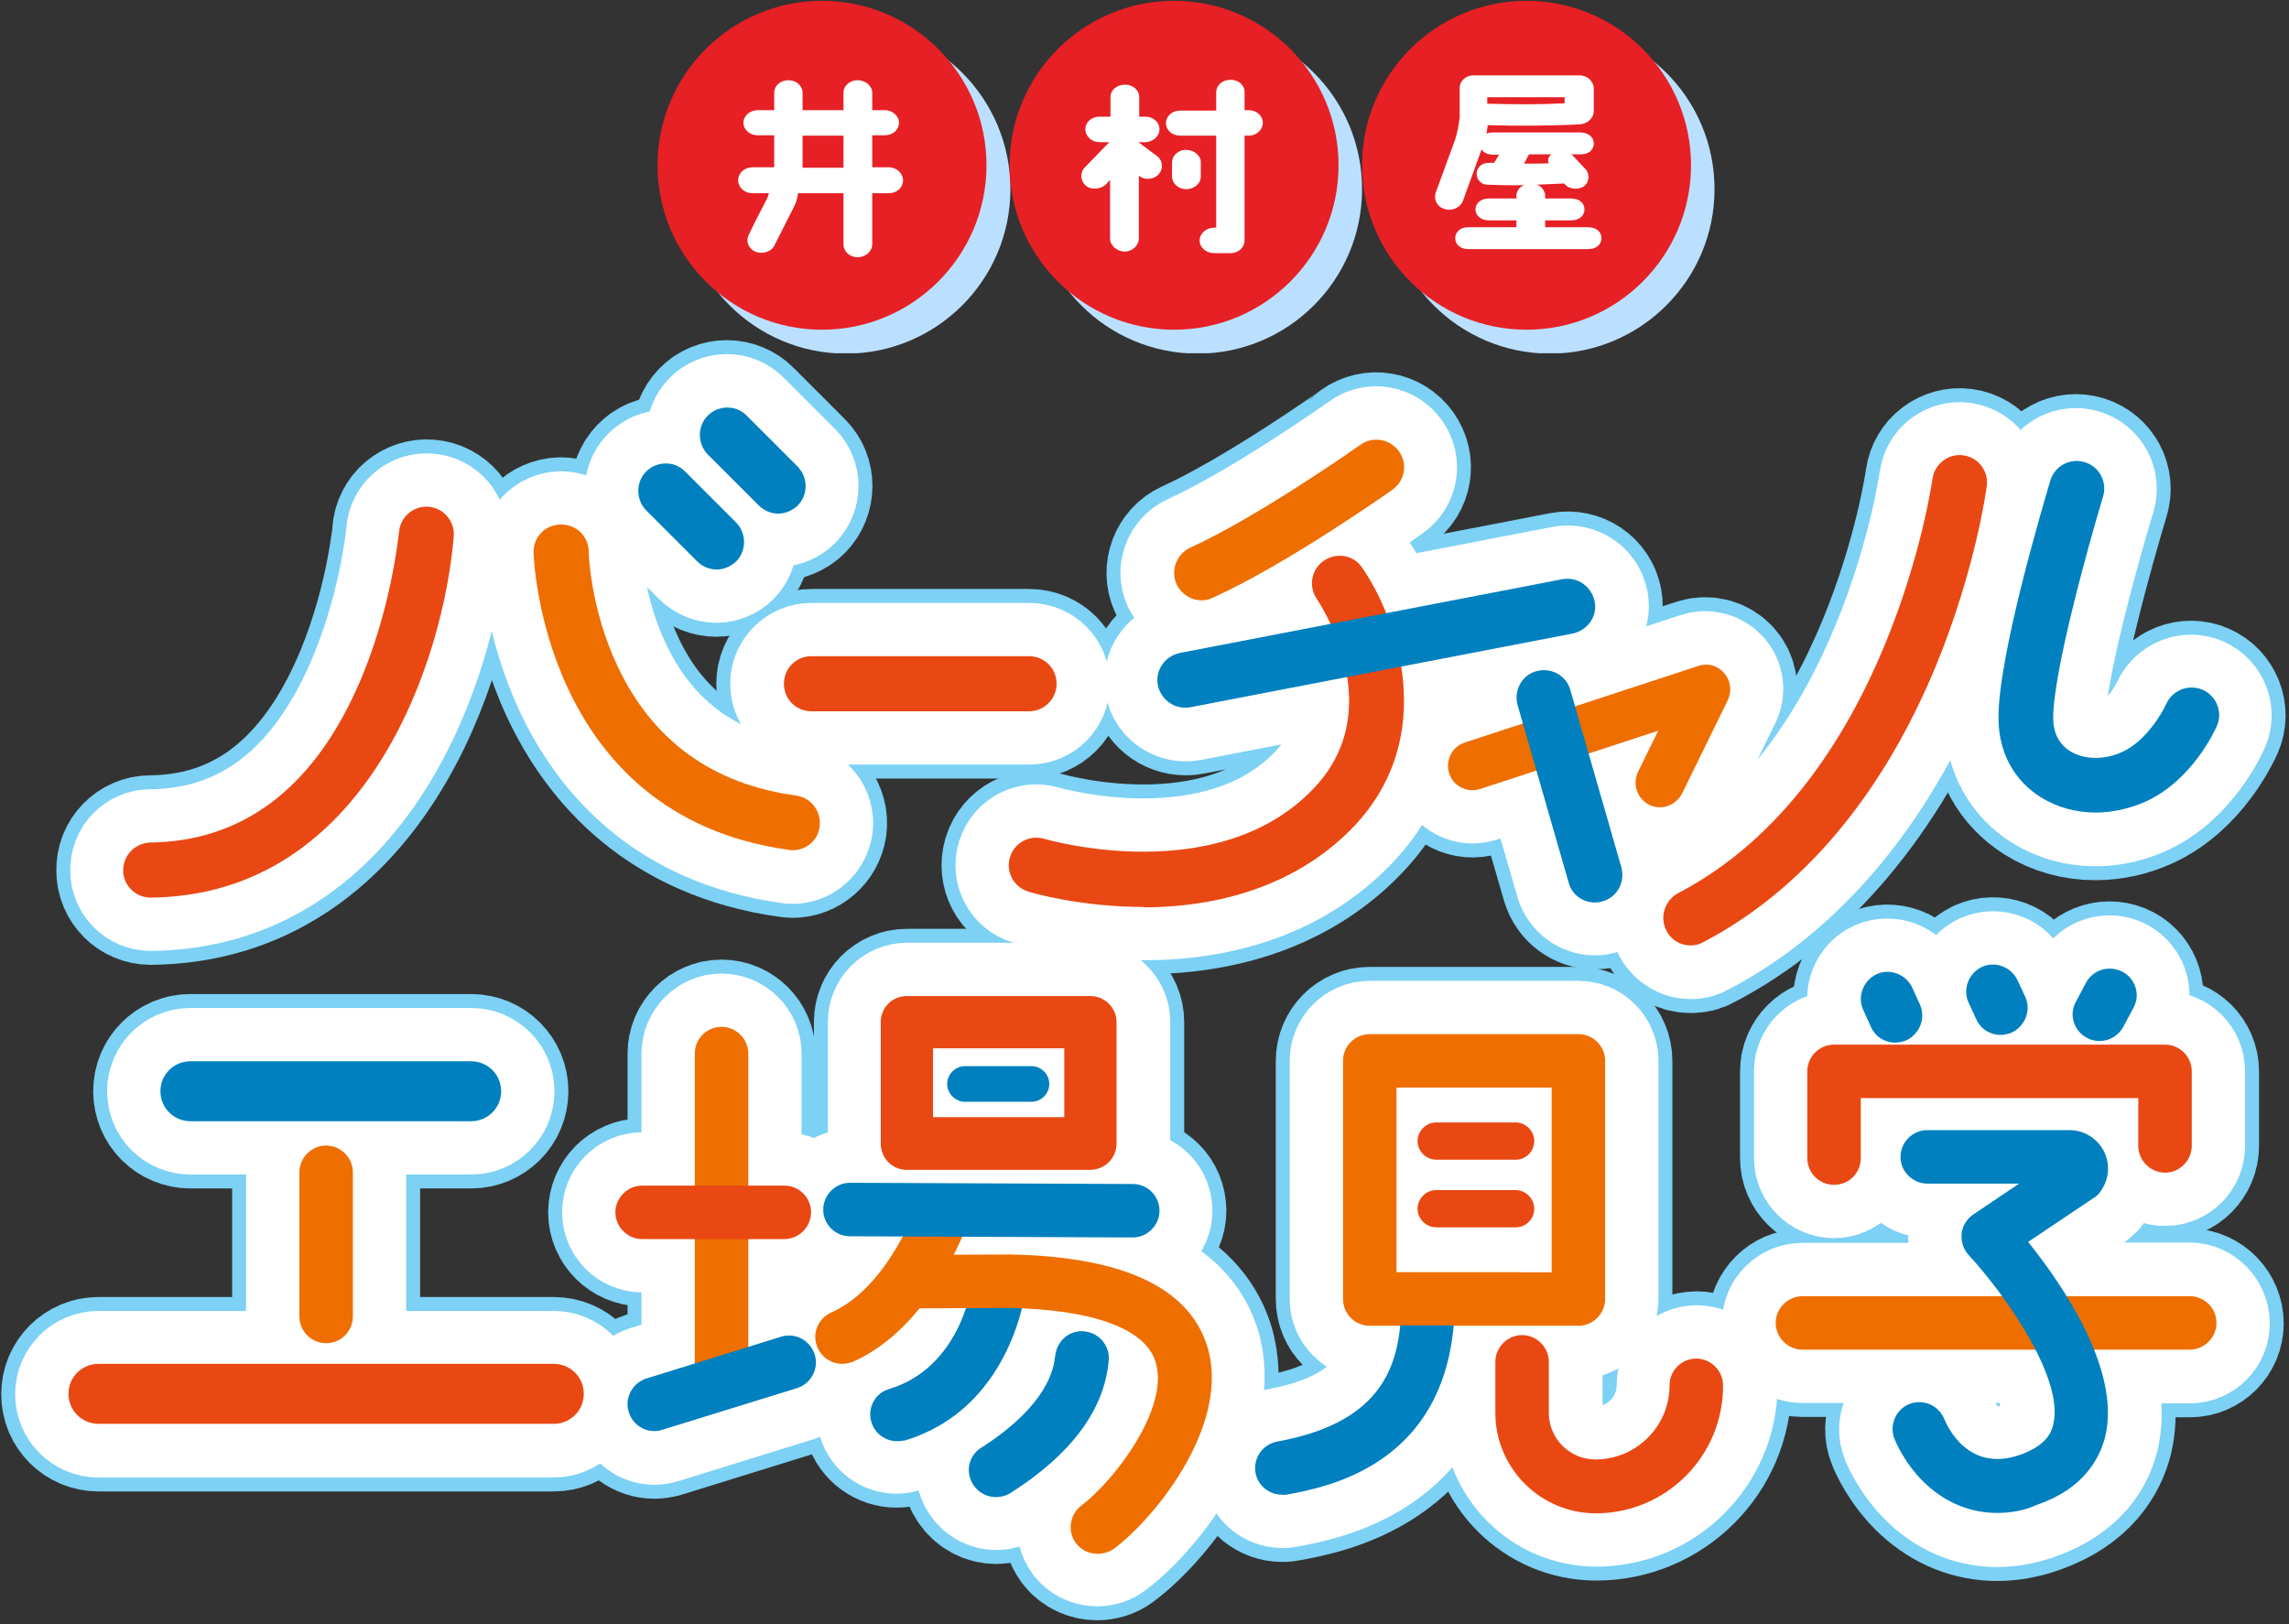 <?xml version="1.0" encoding="utf-8"?>
<!-- Generator: Adobe Illustrator 27.9.0, SVG Export Plug-In . SVG Version: 6.00 Build 0)  -->
<svg version="1.1" id="レイヤー_1" xmlns="http://www.w3.org/2000/svg" xmlns:xlink="http://www.w3.org/1999/xlink" x="0px"
	 y="0px" viewBox="0 0 565 401" style="enable-background:new 0 0 565 401;" xml:space="preserve">
<rect x="0" y="0" width="565" height="401" fill="#333333" stroke="none"/>
<style type="text/css">
	.st0{fill:#EF6E00;}
	.st1{fill:none;stroke:#FFFFFF;stroke-width:23.97;stroke-miterlimit:10;}
	.st2{fill:none;stroke:#7CD1F4;stroke-width:33.2;stroke-linejoin:round;}
	.st3{fill:none;stroke:#FFFFFF;stroke-width:26.32;}
	.st4{fill:#E94813;}
	.st5{fill:#0080BE;}
	.st6{clip-path:url(#SVGID_00000089549600264287079370000015704458708879983242_);}
	.st7{fill:#BBE0FF;}
	.st8{fill:#FBB3D0;}
	.st9{fill:#E62025;}
	.st10{fill:#FFFFFF;}
	.st11{fill:none;}
</style>
<g>
	<g id="_文字">
		<path class="st0" d="M192.7,330.1l-8,2.5v-26.7h8.9c3.7,0,6.6-3,6.6-6.6s-3-6.6-6.6-6.6h-8.9v-32.6c0-3.6-3-6.6-6.6-6.6
			s-6.6,3-6.6,6.6v32.6h-13c-3.7,0-6.6,3-6.6,6.6s3,6.6,6.6,6.6h13v30.8l-11.9,3.7c-3.5,1.1-5.4,4.8-4.4,8.3
			c0.9,2.8,3.5,4.7,6.3,4.7c0.6,0,1.3-0.1,2-0.3l33.2-10.3c3.5-1.1,5.4-4.8,4.4-8.3S196.2,329,192.7,330.1"/>
		<path class="st1" d="M192.7,330.1l-8,2.5v-26.7h8.9c3.7,0,6.6-3,6.6-6.6s-3-6.6-6.6-6.6h-8.9v-32.6c0-3.6-3-6.6-6.6-6.6
			s-6.6,3-6.6,6.6v32.6h-13c-3.7,0-6.6,3-6.6,6.6s3,6.6,6.6,6.6h13v30.8l-11.9,3.7c-3.5,1.1-5.4,4.8-4.4,8.3
			c0.9,2.8,3.5,4.7,6.3,4.7c0.6,0,1.3-0.1,2-0.3l33.2-10.3c3.5-1.1,5.4-4.8,4.4-8.3S196.2,329,192.7,330.1L192.7,330.1z"/>
		<path class="st0" d="M223.9,245.9c-3.6,0-6.4,2.9-6.4,6.4v30c0,3.6,2.9,6.5,6.4,6.5h45.3c3.6,0,6.5-2.9,6.5-6.5v-30
			c0-3.6-2.9-6.4-6.5-6.4L223.9,245.9L223.9,245.9z M262.7,275.8h-32.4v-17h32.4V275.8z"/>
		<path class="st1" d="M223.9,245.9c-3.6,0-6.4,2.9-6.4,6.4v30c0,3.6,2.9,6.5,6.4,6.5h45.3c3.6,0,6.5-2.9,6.5-6.5v-30
			c0-3.6-2.9-6.4-6.5-6.4L223.9,245.9L223.9,245.9z M262.7,275.8h-32.4v-17h32.4V275.8z"/>
		<path class="st0" d="M238.1,272h16.4c2.4,0,4.4-2,4.4-4.4s-2-4.4-4.4-4.4h-16.4c-2.4,0-4.4,2-4.4,4.4S235.7,272,238.1,272"/>
		<path class="st1" d="M238.1,272h16.4c2.4,0,4.4-2,4.4-4.4s-2-4.4-4.4-4.4h-16.4c-2.4,0-4.4,2-4.4,4.4S235.7,272,238.1,272
			L238.1,272z"/>
		<path class="st0" d="M273.6,336.3c0.6-3.5-1.7-6.9-5.2-7.6c-3.6-0.8-7.1,1.5-7.8,5.1c-0.1,0.3-0.1,0.7-0.2,1.2
			c-1,9.5-10.4,17.4-18.1,22.3c-3.1,2-4,6.1-2,9.1c1.3,2,3.4,3.1,5.6,3.1c1.2,0,2.4-0.3,3.6-1c14.8-9.4,22.9-20.2,24.2-32
			L273.6,336.3z"/>
		<path class="st1" d="M273.6,336.3c0.6-3.5-1.7-6.9-5.2-7.6c-3.6-0.8-7.1,1.5-7.8,5.1c-0.1,0.3-0.1,0.7-0.2,1.2
			c-1,9.5-10.4,17.4-18.1,22.3c-3.1,2-4,6.1-2,9.1c1.3,2,3.4,3.1,5.6,3.1c1.2,0,2.4-0.3,3.6-1c14.8-9.4,22.9-20.2,24.2-32
			L273.6,336.3z"/>
		<path class="st1" d="M389.6,327.3c3.7,0,6.6-3,6.6-6.6v-58.8c0-3.7-3-6.6-6.6-6.6h-51.5c-3.7,0-6.6,3-6.6,6.6v58.8
			c0,3.7,3,6.6,6.6,6.6h7.6c-1.2,12.9-7.3,24.4-30.4,28.6c-3.6,0.6-6,4.1-5.3,7.7c0.6,3.2,3.4,5.4,6.5,5.4c0.4,0,0.8,0,1.2-0.1
			c9.7-1.8,38.1-7,41.3-41.6L389.6,327.3L389.6,327.3z M344.7,268.5H383v45.6h-38.3V268.5z"/>
		<path class="st0" d="M374.1,277h-19.6c-2.5,0-4.6,2.1-4.6,4.6s2.1,4.6,4.6,4.6h19.6c2.5,0,4.6-2.1,4.6-4.6S376.7,277,374.1,277"/>
		<path class="st1" d="M374.1,277h-19.6c-2.5,0-4.6,2.1-4.6,4.6s2.1,4.6,4.6,4.6h19.6c2.5,0,4.6-2.1,4.6-4.6S376.7,277,374.1,277z"
			/>
		<path class="st0" d="M374.1,293.8h-19.6c-2.5,0-4.6,2.1-4.6,4.6s2.1,4.6,4.6,4.6h19.6c2.5,0,4.6-2.1,4.6-4.6
			S376.7,293.8,374.1,293.8"/>
		<path class="st1" d="M374.1,293.8h-19.6c-2.5,0-4.6,2.1-4.6,4.6s2.1,4.6,4.6,4.6h19.6c2.5,0,4.6-2.1,4.6-4.6
			S376.7,293.8,374.1,293.8z"/>
		<path class="st0" d="M418.8,335.4c-3.7,0-6.6,3-6.6,6.6c0,10.1-8.2,18.3-18.3,18.3c-6.4,0-11.5-5.2-11.5-11.5v-12.6
			c0-3.7-3-6.6-6.6-6.6s-6.6,3-6.6,6.6v12.6c0,13.6,11.1,24.8,24.8,24.8c17.4,0,31.6-14.2,31.6-31.6
			C425.4,338.4,422.4,335.4,418.8,335.4"/>
		<path class="st1" d="M418.8,335.4c-3.7,0-6.6,3-6.6,6.6c0,10.1-8.2,18.3-18.3,18.3c-6.4,0-11.5-5.2-11.5-11.5v-12.6
			c0-3.7-3-6.6-6.6-6.6s-6.6,3-6.6,6.6v12.6c0,13.6,11.1,24.8,24.8,24.8c17.4,0,31.6-14.2,31.6-31.6
			C425.4,338.4,422.4,335.4,418.8,335.4L418.8,335.4z"/>
		<path class="st0" d="M467.8,257.4c0.9,0,1.8-0.2,2.7-0.6c3.3-1.5,4.8-5.4,3.3-8.8l-1.9-4.2c-1.5-3.3-5.4-4.8-8.8-3.3
			c-3.3,1.5-4.8,5.4-3.3,8.8l1.9,4.2C462.9,255.9,465.3,257.4,467.8,257.4"/>
		<path class="st1" d="M467.8,257.4c0.9,0,1.8-0.2,2.7-0.6c3.3-1.5,4.8-5.4,3.3-8.8l-1.9-4.2c-1.5-3.3-5.4-4.8-8.8-3.3
			c-3.3,1.5-4.8,5.4-3.3,8.8l1.9,4.2C462.9,255.9,465.3,257.4,467.8,257.4z"/>
		<path class="st0" d="M485.9,247.5l1.9,4.1c1.1,2.4,3.5,3.9,6,3.9c0.9,0,1.8-0.2,2.7-0.6c3.3-1.5,4.8-5.4,3.3-8.8L498,242
			c-1.5-3.3-5.4-4.8-8.8-3.3C485.9,240.3,484.4,244.2,485.9,247.5"/>
		<path class="st1" d="M485.9,247.5l1.9,4.1c1.1,2.4,3.5,3.9,6,3.9c0.9,0,1.8-0.2,2.7-0.6c3.3-1.5,4.8-5.4,3.3-8.8L498,242
			c-1.5-3.3-5.4-4.8-8.8-3.3C485.9,240.3,484.4,244.2,485.9,247.5L485.9,247.5z"/>
		<path class="st0" d="M518.2,257c2.4,0,4.7-1.3,5.8-3.5l2.5-4.7c1.7-3.2,0.5-7.2-2.7-8.9c-3.2-1.7-7.2-0.5-9,2.7l-2.5,4.7
			c-1.7,3.2-0.5,7.2,2.7,8.9C516.1,256.8,517.1,257,518.2,257"/>
		<path class="st1" d="M518.2,257c2.4,0,4.7-1.3,5.8-3.5l2.5-4.7c1.7-3.2,0.5-7.2-2.7-8.9c-3.2-1.7-7.2-0.5-9,2.7l-2.5,4.7
			c-1.7,3.2-0.5,7.2,2.7,8.9C516.1,256.8,517.1,257,518.2,257L518.2,257z"/>
		<path class="st0" d="M534.4,289.5c3.7,0,6.6-3,6.6-6.6v-18.4c0-3.7-3-6.6-6.6-6.6h-81.7c-3.6,0-6.6,3-6.6,6.6v21.4
			c0,3.7,3,6.6,6.6,6.6s6.6-3,6.6-6.6v-14.8h68.5v11.8C527.8,286.6,530.7,289.5,534.4,289.5"/>
		<path class="st1" d="M534.4,289.5c3.7,0,6.6-3,6.6-6.6v-18.4c0-3.7-3-6.6-6.6-6.6h-81.7c-3.6,0-6.6,3-6.6,6.6v21.4
			c0,3.7,3,6.6,6.6,6.6s6.6-3,6.6-6.6v-14.8h68.5v11.8C527.8,286.6,530.7,289.5,534.4,289.5z"/>
		<path class="st0" d="M540.5,319.9H510c-3.2-5.2-6.6-9.7-9.4-13.1l16.1-10.8c0.5-0.4,1-0.8,1.5-1.3c2.3-2.9,2.8-6.8,1.2-10.1
			c-1.6-3.4-4.9-5.4-8.6-5.4h-35.1c-3.6,0-6.6,3-6.6,6.6s3,6.6,6.6,6.6h22.7l-11.3,7.6c-1.6,1.1-2.7,2.8-2.9,4.7
			c-0.2,1.9,0.4,3.8,1.7,5.3c2.5,2.7,5.4,6.2,8.1,10h-49.2c-3.6,0-6.6,3-6.6,6.6s3,6.6,6.6,6.6h57.5c3.6,7,5.7,13.8,4.5,18.7
			c-0.5,2.1-2,5.3-8.3,7.5c-12.5,4.3-17.7-6.7-18.6-8.9c-1.3-3.4-5.2-5.1-8.6-3.7c-3.4,1.3-5.1,5.2-3.7,8.6
			c0.2,0.6,2.6,6.4,7.9,11.3c5,4.6,11,7,17.5,7c3.2,0,6.5-0.6,9.9-1.8c11.4-4,15.4-11.3,16.8-16.7c1.7-6.9,0.2-14.5-2.8-21.9h23.6
			c3.7,0,6.6-3,6.6-6.6S544.1,319.9,540.5,319.9"/>
		<path class="st1" d="M540.5,319.9H510c-3.2-5.2-6.6-9.7-9.4-13.1l16.1-10.8c0.5-0.4,1-0.8,1.5-1.3c2.3-2.9,2.8-6.8,1.2-10.1
			c-1.6-3.4-4.9-5.4-8.6-5.4h-35.1c-3.6,0-6.6,3-6.6,6.6s3,6.6,6.6,6.6h22.7l-11.3,7.6c-1.6,1.1-2.7,2.8-2.9,4.7
			c-0.2,1.9,0.4,3.8,1.7,5.3c2.5,2.7,5.4,6.2,8.1,10h-49.2c-3.6,0-6.6,3-6.6,6.6s3,6.6,6.6,6.6h57.5c3.6,7,5.7,13.8,4.5,18.7
			c-0.5,2.1-2,5.3-8.3,7.5c-12.5,4.3-17.7-6.7-18.6-8.9c-1.3-3.4-5.2-5.1-8.6-3.7c-3.4,1.3-5.1,5.2-3.7,8.6
			c0.2,0.6,2.6,6.4,7.9,11.3c5,4.6,11,7,17.5,7c3.2,0,6.5-0.6,9.9-1.8c11.4-4,15.4-11.3,16.8-16.7c1.7-6.9,0.2-14.5-2.8-21.9h23.6
			c3.7,0,6.6-3,6.6-6.6S544.1,319.9,540.5,319.9L540.5,319.9z"/>
		<path class="st0" d="M249.2,309.6l-13.8,0.1c0.8-1.6,1.5-3.1,2.1-4.4l42,0.2h0c3.6,0,6.6-3,6.6-6.6c0-3.7-2.9-6.6-6.6-6.6
			l-69.8-0.3h0c-3.6,0-6.6,3-6.6,6.6c0,3.6,2.9,6.6,6.6,6.6l13.1,0c-3.5,6.5-9.4,15.1-17.7,18.8c-3.4,1.5-4.9,5.4-3.4,8.7
			c1.1,2.5,3.5,4,6.1,4c0.9,0,1.8-0.2,2.6-0.6c6.7-3,12.2-7.9,16.5-13.2l11.4-0.1c-2.1,6.4-7.2,16.4-18.9,19.9
			c-3.5,1.1-5.5,4.8-4.4,8.2c0.9,2.9,3.5,4.7,6.3,4.7c0.6,0,1.3-0.1,1.9-0.3c20.2-6.1,26.8-24.5,28.8-32.5
			c18.9,0.8,30.6,5.4,33.1,13.1c3.7,11.4-10.2,29.5-18.3,35.6c-2.9,2.2-3.5,6.3-1.3,9.3c1.3,1.7,3.3,2.6,5.3,2.6
			c1.4,0,2.8-0.4,4-1.3c11-8.2,29-31.5,23-50.3C293.2,317.7,276.9,310.2,249.2,309.6"/>
		<path class="st1" d="M249.2,309.6l-13.8,0.1c0.8-1.6,1.5-3.1,2.1-4.4l42,0.2h0c3.6,0,6.6-3,6.6-6.6c0-3.7-2.9-6.6-6.6-6.6
			l-69.8-0.3h0c-3.6,0-6.6,3-6.6,6.6c0,3.6,2.9,6.6,6.6,6.6l13.1,0c-3.5,6.5-9.4,15.1-17.7,18.8c-3.4,1.5-4.9,5.4-3.4,8.7
			c1.1,2.5,3.5,4,6.1,4c0.9,0,1.8-0.2,2.6-0.6c6.7-3,12.2-7.9,16.5-13.2l11.4-0.1c-2.1,6.4-7.2,16.4-18.9,19.9
			c-3.5,1.1-5.5,4.8-4.4,8.2c0.9,2.9,3.5,4.7,6.3,4.7c0.6,0,1.3-0.1,1.9-0.3c20.2-6.1,26.8-24.5,28.8-32.5
			c18.9,0.8,30.6,5.4,33.1,13.1c3.7,11.4-10.2,29.5-18.3,35.6c-2.9,2.2-3.5,6.3-1.3,9.3c1.3,1.7,3.3,2.6,5.3,2.6
			c1.4,0,2.8-0.4,4-1.3c11-8.2,29-31.5,23-50.3C293.2,317.7,276.9,310.2,249.2,309.6L249.2,309.6z"/>
		<path class="st0" d="M37.2,221.6L37.2,221.6c53.3-0.6,72.3-58.6,74.9-89.2c0.3-3.7-2.5-7-6.2-7.3c-3.7-0.3-7,2.4-7.3,6.2
			c0,0.2-1.8,19.9-10.7,39.3c-11.3,24.6-28.3,37.2-50.7,37.4c-3.8,0-6.8,3.1-6.7,6.9C30.5,218.6,33.5,221.6,37.2,221.6"/>
		<path class="st1" d="M37.2,221.6L37.2,221.6c53.3-0.6,72.3-58.6,74.9-89.2c0.3-3.7-2.5-7-6.2-7.3c-3.7-0.3-7,2.4-7.3,6.2
			c0,0.2-1.8,19.9-10.7,39.3c-11.3,24.6-28.3,37.2-50.7,37.4c-3.8,0-6.8,3.1-6.7,6.9C30.5,218.6,33.5,221.6,37.2,221.6L37.2,221.6z"
			/>
		<path class="st0" d="M194.7,209.9c0.3,0,0.6,0.1,0.9,0.1c3.3,0,6.2-2.5,6.7-5.9c0.5-3.7-2.1-7.1-5.8-7.7
			c-20.6-2.8-35.5-13.6-44.1-32c-6.7-14.2-7.1-27.9-7.1-28.2c-0.1-3.8-3.1-6.7-6.9-6.7c-3.8,0.1-6.7,3.2-6.7,6.9
			C131.7,137.1,133.6,201.4,194.7,209.9"/>
		<path class="st1" d="M194.7,209.9c0.3,0,0.6,0.1,0.9,0.1c3.3,0,6.2-2.5,6.7-5.9c0.5-3.7-2.1-7.1-5.8-7.7
			c-20.6-2.8-35.5-13.6-44.1-32c-6.7-14.2-7.1-27.9-7.1-28.2c-0.1-3.8-3.1-6.7-6.9-6.7c-3.8,0.1-6.7,3.2-6.7,6.9
			C131.7,137.1,133.6,201.4,194.7,209.9L194.7,209.9z"/>
		<path class="st0" d="M172,138.6c1.3,1.3,3.1,2,4.8,2s3.5-0.7,4.8-2c2.6-2.6,2.6-7,0-9.6l-12.6-12.6c-2.6-2.7-7-2.7-9.6,0
			s-2.6,7,0,9.6L172,138.6L172,138.6z"/>
		<path class="st1" d="M172,138.6c1.3,1.3,3.1,2,4.8,2s3.5-0.7,4.8-2c2.6-2.6,2.6-7,0-9.6l-12.6-12.6c-2.6-2.7-7-2.7-9.6,0
			s-2.6,7,0,9.6L172,138.6L172,138.6z"/>
		<path class="st0" d="M187.2,124.8c1.3,1.3,3.1,2,4.8,2s3.5-0.7,4.8-2c2.6-2.7,2.6-7,0-9.6l-12.6-12.6c-2.6-2.7-7-2.7-9.6,0
			s-2.6,7,0,9.6L187.2,124.8L187.2,124.8z"/>
		<path class="st1" d="M187.2,124.8c1.3,1.3,3.1,2,4.8,2s3.5-0.7,4.8-2c2.6-2.7,2.6-7,0-9.6l-12.6-12.6c-2.6-2.7-7-2.7-9.6,0
			s-2.6,7,0,9.6L187.2,124.8L187.2,124.8z"/>
		<path class="st0" d="M296.6,148.2c0.9,0,1.9-0.2,2.8-0.6c18.3-8.3,43.1-25.9,44.2-26.7c3.1-2.2,3.8-6.4,1.6-9.5
			c-2.2-3.1-6.4-3.8-9.5-1.6c-0.2,0.2-24.8,17.6-42,25.4c-3.4,1.6-4.9,5.6-3.4,9C291.6,146.7,294.1,148.2,296.6,148.2"/>
		<path class="st1" d="M296.6,148.2c0.9,0,1.9-0.2,2.8-0.6c18.3-8.3,43.1-25.9,44.2-26.7c3.1-2.2,3.8-6.4,1.6-9.5
			c-2.2-3.1-6.4-3.8-9.5-1.6c-0.2,0.2-24.8,17.6-42,25.4c-3.4,1.6-4.9,5.6-3.4,9C291.6,146.7,294.1,148.2,296.6,148.2L296.6,148.2z"
			/>
		<path class="st0" d="M324.3,194.6c-23.7,25-66.1,12.6-66.5,12.5c-3.6-1.1-7.4,0.9-8.5,4.5c-1.1,3.6,0.9,7.4,4.5,8.5
			c0.5,0.1,12.7,3.8,28.4,3.8h0.2c21.5,0,39.4-6.9,51.8-20c11.7-12.3,13.7-26.8,11.7-39.3l42.4-8.2c3.7-0.7,6.1-4.3,5.4-8
			s-4.3-6.1-8-5.4l-43.5,8.4c-1.8-4.6-4-8.5-6-11.4c-2.1-3.1-6.4-3.9-9.4-1.7c-3.1,2.1-3.9,6.4-1.8,9.4c0.2,0.3,1.8,2.7,3.5,6.4
			l-37.2,7.2c-3.7,0.7-6.1,4.3-5.4,8c0.6,3.2,3.5,5.5,6.7,5.5c0.4,0,0.9,0,1.3-0.1l38.7-7.5C333.9,175.7,332.7,185.7,324.3,194.6"/>
		<path class="st1" d="M324.3,194.6c-23.7,25-66.1,12.6-66.5,12.5c-3.6-1.1-7.4,0.9-8.5,4.5c-1.1,3.6,0.9,7.4,4.5,8.5
			c0.5,0.1,12.7,3.8,28.4,3.8h0.2c21.5,0,39.4-6.9,51.8-20c11.7-12.3,13.7-26.8,11.7-39.3l42.4-8.2c3.7-0.7,6.1-4.3,5.4-8
			s-4.3-6.1-8-5.4l-43.5,8.4c-1.8-4.6-4-8.5-6-11.4c-2.1-3.1-6.4-3.9-9.4-1.7c-3.1,2.1-3.9,6.4-1.8,9.4c0.2,0.3,1.8,2.7,3.5,6.4
			l-37.2,7.2c-3.7,0.7-6.1,4.3-5.4,8c0.6,3.2,3.5,5.5,6.7,5.5c0.4,0,0.9,0,1.3-0.1l38.7-7.5C333.9,175.7,332.7,185.7,324.3,194.6
			L324.3,194.6z"/>
		<path class="st0" d="M387.6,170.3c-1-3.6-4.8-5.7-8.4-4.6c-3.6,1-5.7,4.8-4.6,8.4l1.3,4.5l-14.3,4.7c-3.2,1-4.9,4.4-3.9,7.6
			s4.5,4.9,7.6,3.9l13.9-4.6l8,27.6c0.9,3,3.6,4.9,6.5,4.9c0.6,0,1.3-0.1,1.9-0.3c3.6-1,5.7-4.8,4.6-8.4l-8.1-28.1l17.2-5.6l-5,10.2
			c-1.5,3-0.2,6.6,2.8,8.1c0.9,0.4,1.8,0.6,2.6,0.6c2.2,0,4.4-1.2,5.4-3.4l11.3-23.1c1.1-2.2,0.7-4.8-0.9-6.6
			c-1.6-1.8-4.1-2.5-6.4-1.8l-30.4,9.9L387.6,170.3L387.6,170.3z"/>
		<path class="st1" d="M387.6,170.3c-1-3.6-4.8-5.7-8.4-4.6c-3.6,1-5.7,4.8-4.6,8.4l1.3,4.5l-14.3,4.7c-3.2,1-4.9,4.4-3.9,7.6
			s4.5,4.9,7.6,3.9l13.9-4.6l8,27.6c0.9,3,3.6,4.9,6.5,4.9c0.6,0,1.3-0.1,1.9-0.3c3.6-1,5.7-4.8,4.6-8.4l-8.1-28.1l17.2-5.6l-5,10.2
			c-1.5,3-0.2,6.6,2.8,8.1c0.9,0.4,1.8,0.6,2.6,0.6c2.2,0,4.4-1.2,5.4-3.4l11.3-23.1c1.1-2.2,0.7-4.8-0.9-6.6
			c-1.6-1.8-4.1-2.5-6.4-1.8l-30.4,9.9L387.6,170.3L387.6,170.3z"/>
		<path class="st0" d="M411.3,229.8c1.2,2.3,3.6,3.7,6,3.7c1.1,0,2.1-0.2,3.1-0.8c24.4-12.7,44.2-36.2,57.4-68.1
			c9.8-23.8,12.5-43.7,12.6-44.5c0.5-3.7-2.1-7.1-5.8-7.6c-3.7-0.5-7.1,2.1-7.6,5.8c-0.1,0.8-10.6,75.2-62.8,102.3
			C410.8,222.3,409.5,226.4,411.3,229.8"/>
		<path class="st1" d="M411.3,229.8c1.2,2.3,3.6,3.7,6,3.7c1.1,0,2.1-0.2,3.1-0.8c24.4-12.7,44.2-36.2,57.4-68.1
			c9.8-23.8,12.5-43.7,12.6-44.5c0.5-3.7-2.1-7.1-5.8-7.6c-3.7-0.5-7.1,2.1-7.6,5.8c-0.1,0.8-10.6,75.2-62.8,102.3
			C410.8,222.3,409.5,226.4,411.3,229.8L411.3,229.8z"/>
		<path class="st0" d="M503.6,196.9c4,2.5,8.7,3.8,13.6,3.8c4.1,0,8.3-0.9,12.2-2.7c11.4-5.2,17-17.4,17.6-18.7
			c1.5-3.4-0.1-7.4-3.5-8.9c-3.4-1.5-7.4,0.1-9,3.5c-1.1,2.4-5.1,9.2-10.8,11.8c-4.4,2-9.5,1.9-13-0.2c-2.6-1.6-4-4.2-4.1-7.8
			c-0.3-11.1,8.8-43.5,12.3-55c1.1-3.6-0.9-7.4-4.5-8.5c-3.6-1.1-7.4,0.9-8.5,4.5c-1.4,4.5-13.2,44-12.8,59.3
			C493.4,186.1,497.1,192.8,503.6,196.9"/>
		<path class="st1" d="M503.6,196.9c4,2.5,8.7,3.8,13.6,3.8c4.1,0,8.3-0.9,12.2-2.7c11.4-5.2,17-17.4,17.6-18.7
			c1.5-3.4-0.1-7.4-3.5-8.9c-3.4-1.5-7.4,0.1-9,3.5c-1.1,2.4-5.1,9.2-10.8,11.8c-4.4,2-9.5,1.9-13-0.2c-2.6-1.6-4-4.2-4.1-7.8
			c-0.3-11.1,8.8-43.5,12.3-55c1.1-3.6-0.9-7.4-4.5-8.5c-3.6-1.1-7.4,0.9-8.5,4.5c-1.4,4.5-13.2,44-12.8,59.3
			C493.4,186.1,497.1,192.8,503.6,196.9L503.6,196.9z"/>
		<path class="st0" d="M193.4,168.8c0,3.8,3,6.8,6.8,6.8H254c3.8,0,6.8-3,6.8-6.8s-3-6.8-6.8-6.8h-53.7
			C196.5,162,193.4,165.1,193.4,168.8"/>
		<path class="st1" d="M193.4,168.8c0,3.8,3,6.8,6.8,6.8H254c3.8,0,6.8-3,6.8-6.8s-3-6.8-6.8-6.8h-53.7
			C196.5,162,193.4,165.1,193.4,168.8L193.4,168.8z"/>
		<path class="st0" d="M39.6,269.4c0,4.1,3.3,7.4,7.4,7.4h69.3c4.1,0,7.4-3.3,7.4-7.4s-3.3-7.4-7.4-7.4H47
			C42.9,262,39.6,265.3,39.6,269.4"/>
		<path class="st1" d="M39.6,269.4c0,4.1,3.3,7.4,7.4,7.4h69.3c4.1,0,7.4-3.3,7.4-7.4s-3.3-7.4-7.4-7.4H47
			C42.9,262,39.6,265.3,39.6,269.4z"/>
		<path class="st0" d="M136.7,336.8H24.3c-4.1,0-7.4,3.3-7.4,7.4s3.3,7.4,7.4,7.4h112.4c4.1,0,7.4-3.3,7.4-7.4
			S140.8,336.8,136.7,336.8"/>
		<path class="st1" d="M136.7,336.8H24.3c-4.1,0-7.4,3.3-7.4,7.4s3.3,7.4,7.4,7.4h112.4c4.1,0,7.4-3.3,7.4-7.4
			S140.8,336.8,136.7,336.8z"/>
		<path class="st0" d="M73.9,289.4V325c0,3.7,3,6.6,6.6,6.6s6.6-3,6.6-6.6v-35.6c0-3.7-3-6.6-6.6-6.6S73.9,285.7,73.9,289.4"/>
		<path class="st1" d="M73.9,289.4V325c0,3.7,3,6.6,6.6,6.6s6.6-3,6.6-6.6v-35.6c0-3.7-3-6.6-6.6-6.6S73.9,285.7,73.9,289.4z"/>
		<path class="st2" d="M192.7,330.1l-8,2.5v-26.7h8.9c3.7,0,6.6-3,6.6-6.6s-3-6.6-6.6-6.6h-8.9v-32.6c0-3.6-3-6.6-6.6-6.6
			s-6.6,3-6.6,6.6v32.6h-13c-3.7,0-6.6,3-6.6,6.6s3,6.6,6.6,6.6h13v30.8l-11.9,3.7c-3.5,1.1-5.4,4.8-4.4,8.3
			c0.9,2.8,3.5,4.7,6.3,4.7c0.6,0,1.3-0.1,2-0.3l33.2-10.3c3.5-1.1,5.4-4.8,4.4-8.3S196.2,329,192.7,330.1L192.7,330.1z"/>
		<path class="st2" d="M223.9,245.9c-3.6,0-6.4,2.9-6.4,6.4v30c0,3.6,2.9,6.5,6.4,6.5h45.3c3.6,0,6.5-2.9,6.5-6.5v-30
			c0-3.6-2.9-6.4-6.5-6.4L223.9,245.9L223.9,245.9z M262.7,275.8h-32.4v-17h32.4V275.8z"/>
		<path class="st2" d="M238.1,272h16.4c2.4,0,4.4-2,4.4-4.4s-2-4.4-4.4-4.4h-16.4c-2.4,0-4.4,2-4.4,4.4S235.7,272,238.1,272
			L238.1,272z"/>
		<path class="st2" d="M273.6,336.3c0.6-3.5-1.7-6.9-5.2-7.6c-3.6-0.8-7.1,1.5-7.8,5.1c-0.1,0.3-0.1,0.7-0.2,1.2
			c-1,9.5-10.4,17.4-18.1,22.3c-3.1,2-4,6.1-2,9.1c1.3,2,3.4,3.1,5.6,3.1c1.2,0,2.4-0.3,3.6-1c14.8-9.4,22.9-20.2,24.2-32
			L273.6,336.3z"/>
		<path class="st2" d="M389.6,327.3c3.7,0,6.6-3,6.6-6.6v-58.8c0-3.7-3-6.6-6.6-6.6h-51.5c-3.7,0-6.6,3-6.6,6.6v58.8
			c0,3.7,3,6.6,6.6,6.6h7.6c-1.2,12.9-7.3,24.4-30.4,28.6c-3.6,0.6-6,4.1-5.3,7.7c0.6,3.2,3.4,5.4,6.5,5.4c0.4,0,0.8,0,1.2-0.1
			c9.7-1.8,38.1-7,41.3-41.6L389.6,327.3L389.6,327.3z M344.7,268.5H383v45.6h-38.3V268.5z"/>
		<path class="st2" d="M374.1,277h-19.6c-2.5,0-4.6,2.1-4.6,4.6s2.1,4.6,4.6,4.6h19.6c2.5,0,4.6-2.1,4.6-4.6S376.7,277,374.1,277z"
			/>
		<path class="st2" d="M374.1,293.8h-19.6c-2.5,0-4.6,2.1-4.6,4.6s2.1,4.6,4.6,4.6h19.6c2.5,0,4.6-2.1,4.6-4.6
			S376.7,293.8,374.1,293.8z"/>
		<path class="st2" d="M418.8,335.4c-3.7,0-6.6,3-6.6,6.6c0,10.1-8.2,18.3-18.3,18.3c-6.4,0-11.5-5.2-11.5-11.5v-12.6
			c0-3.7-3-6.6-6.6-6.6s-6.6,3-6.6,6.6v12.6c0,13.6,11.1,24.8,24.8,24.8c17.4,0,31.6-14.2,31.6-31.6
			C425.4,338.4,422.4,335.4,418.8,335.4L418.8,335.4z"/>
		<path class="st2" d="M467.8,257.4c0.9,0,1.8-0.2,2.7-0.6c3.3-1.5,4.8-5.4,3.3-8.8l-1.9-4.2c-1.5-3.3-5.4-4.8-8.8-3.3
			c-3.3,1.5-4.8,5.4-3.3,8.8l1.9,4.2C462.9,255.9,465.3,257.4,467.8,257.4z"/>
		<path class="st2" d="M485.9,247.5l1.9,4.1c1.1,2.4,3.5,3.9,6,3.9c0.9,0,1.8-0.2,2.7-0.6c3.3-1.5,4.8-5.4,3.3-8.8L498,242
			c-1.5-3.3-5.4-4.8-8.8-3.3C485.9,240.3,484.4,244.2,485.9,247.5L485.9,247.5z"/>
		<path class="st2" d="M518.2,257c2.4,0,4.7-1.3,5.8-3.5l2.5-4.7c1.7-3.2,0.5-7.2-2.7-8.9c-3.2-1.7-7.2-0.5-9,2.7l-2.5,4.7
			c-1.7,3.2-0.5,7.2,2.7,8.9C516.1,256.8,517.1,257,518.2,257L518.2,257z"/>
		<path class="st2" d="M534.4,289.5c3.7,0,6.6-3,6.6-6.6v-18.4c0-3.7-3-6.6-6.6-6.6h-81.7c-3.6,0-6.6,3-6.6,6.6v21.4
			c0,3.7,3,6.6,6.6,6.6s6.6-3,6.6-6.6v-14.8h68.5v11.8C527.8,286.6,530.7,289.5,534.4,289.5z"/>
		<path class="st2" d="M540.5,319.9H510c-3.2-5.2-6.6-9.7-9.4-13.1l16.1-10.8c0.5-0.4,1-0.8,1.5-1.3c2.3-2.9,2.8-6.8,1.2-10.1
			c-1.6-3.4-4.9-5.4-8.6-5.4h-35.1c-3.6,0-6.6,3-6.6,6.6s3,6.6,6.6,6.6h22.7l-11.3,7.6c-1.6,1.1-2.7,2.8-2.9,4.7
			c-0.2,1.9,0.4,3.8,1.7,5.3c2.5,2.7,5.4,6.2,8.1,10h-49.2c-3.6,0-6.6,3-6.6,6.6s3,6.6,6.6,6.6h57.5c3.6,7,5.7,13.8,4.5,18.7
			c-0.5,2.1-2,5.3-8.3,7.5c-12.5,4.3-17.7-6.7-18.6-8.9c-1.3-3.4-5.2-5.1-8.6-3.7c-3.4,1.3-5.1,5.2-3.7,8.6
			c0.2,0.6,2.6,6.4,7.9,11.3c5,4.6,11,7,17.5,7c3.2,0,6.5-0.6,9.9-1.8c11.4-4,15.4-11.3,16.8-16.7c1.7-6.9,0.2-14.5-2.8-21.9h23.6
			c3.7,0,6.6-3,6.6-6.6S544.1,319.9,540.5,319.9L540.5,319.9z"/>
		<path class="st2" d="M249.2,309.6l-13.8,0.1c0.8-1.6,1.5-3.1,2.1-4.4l42,0.2h0c3.6,0,6.6-3,6.6-6.6c0-3.7-2.9-6.6-6.6-6.6
			l-69.8-0.3h0c-3.6,0-6.6,3-6.6,6.6c0,3.6,2.9,6.6,6.6,6.6l13.1,0c-3.5,6.5-9.4,15.1-17.7,18.8c-3.4,1.5-4.9,5.4-3.4,8.7
			c1.1,2.5,3.5,4,6.1,4c0.9,0,1.8-0.2,2.6-0.6c6.7-3,12.2-7.9,16.5-13.2l11.4-0.1c-2.1,6.4-7.2,16.4-18.9,19.9
			c-3.5,1.1-5.5,4.8-4.4,8.2c0.9,2.9,3.5,4.7,6.3,4.7c0.6,0,1.3-0.1,1.9-0.3c20.2-6.1,26.8-24.5,28.8-32.5
			c18.9,0.8,30.6,5.4,33.1,13.1c3.7,11.4-10.2,29.5-18.3,35.6c-2.9,2.2-3.5,6.3-1.3,9.3c1.3,1.7,3.3,2.6,5.3,2.6
			c1.4,0,2.8-0.4,4-1.3c11-8.2,29-31.5,23-50.3C293.2,317.7,276.9,310.2,249.2,309.6L249.2,309.6z"/>
		<path class="st2" d="M37.2,221.6L37.2,221.6c53.3-0.6,72.3-58.6,74.9-89.2c0.3-3.7-2.5-7-6.2-7.3c-3.7-0.3-7,2.4-7.3,6.2
			c0,0.2-1.8,19.9-10.7,39.3c-11.3,24.6-28.3,37.2-50.7,37.4c-3.8,0-6.8,3.1-6.7,6.9C30.5,218.6,33.5,221.6,37.2,221.6L37.2,221.6z"
			/>
		<path class="st2" d="M194.7,209.9c0.3,0,0.6,0.1,0.9,0.1c3.3,0,6.2-2.5,6.7-5.9c0.5-3.7-2.1-7.1-5.8-7.7
			c-20.6-2.8-35.5-13.6-44.1-32c-6.7-14.2-7.1-27.9-7.1-28.2c-0.1-3.8-3.1-6.7-6.9-6.7c-3.8,0.1-6.7,3.2-6.7,6.9
			C131.7,137.1,133.6,201.4,194.7,209.9L194.7,209.9z"/>
		<path class="st2" d="M172,138.6c1.3,1.3,3.1,2,4.8,2s3.5-0.7,4.8-2c2.6-2.6,2.6-7,0-9.6l-12.6-12.6c-2.6-2.7-7-2.7-9.6,0
			s-2.6,7,0,9.6L172,138.6L172,138.6z"/>
		<path class="st2" d="M187.2,124.8c1.3,1.3,3.1,2,4.8,2s3.5-0.7,4.8-2c2.6-2.7,2.6-7,0-9.6l-12.6-12.6c-2.6-2.7-7-2.7-9.6,0
			s-2.6,7,0,9.6L187.2,124.8L187.2,124.8z"/>
		<path class="st2" d="M296.6,148.2c0.9,0,1.9-0.2,2.8-0.6c18.3-8.3,43.1-25.9,44.2-26.7c3.1-2.2,3.8-6.4,1.6-9.5
			c-2.2-3.1-6.4-3.8-9.5-1.6c-0.2,0.2-24.8,17.6-42,25.4c-3.4,1.6-4.9,5.6-3.4,9C291.6,146.7,294.1,148.2,296.6,148.2L296.6,148.2z"
			/>
		<path class="st2" d="M324.3,194.6c-23.7,25-66.1,12.6-66.5,12.5c-3.6-1.1-7.4,0.9-8.5,4.5c-1.1,3.6,0.9,7.4,4.5,8.5
			c0.5,0.1,12.7,3.8,28.4,3.8h0.2c21.5,0,39.4-6.9,51.8-20c11.7-12.3,13.7-26.8,11.7-39.3l42.4-8.2c3.7-0.7,6.1-4.3,5.4-8
			s-4.3-6.1-8-5.4l-43.5,8.4c-1.8-4.6-4-8.5-6-11.4c-2.1-3.1-6.4-3.9-9.4-1.7c-3.1,2.1-3.9,6.4-1.8,9.4c0.2,0.3,1.8,2.7,3.5,6.4
			l-37.2,7.2c-3.7,0.7-6.1,4.3-5.4,8c0.6,3.2,3.5,5.5,6.7,5.5c0.4,0,0.9,0,1.3-0.1l38.7-7.5C333.9,175.7,332.7,185.7,324.3,194.6
			L324.3,194.6z"/>
		<path class="st2" d="M387.6,170.3c-1-3.6-4.8-5.7-8.4-4.6c-3.6,1-5.7,4.8-4.6,8.4l1.3,4.5l-14.3,4.7c-3.2,1-4.9,4.4-3.9,7.6
			s4.5,4.9,7.6,3.9l13.9-4.6l8,27.6c0.9,3,3.6,4.9,6.5,4.9c0.6,0,1.3-0.1,1.9-0.3c3.6-1,5.7-4.8,4.6-8.4l-8.1-28.1l17.2-5.6l-5,10.2
			c-1.5,3-0.2,6.6,2.8,8.1c0.9,0.4,1.8,0.6,2.6,0.6c2.2,0,4.4-1.2,5.4-3.4l11.3-23.1c1.1-2.2,0.7-4.8-0.9-6.6
			c-1.6-1.8-4.1-2.5-6.4-1.8l-30.4,9.9L387.6,170.3L387.6,170.3z"/>
		<path class="st2" d="M411.3,229.8c1.2,2.3,3.6,3.7,6,3.7c1.1,0,2.1-0.2,3.1-0.8c24.4-12.7,44.2-36.2,57.4-68.1
			c9.8-23.8,12.5-43.7,12.6-44.5c0.5-3.7-2.1-7.1-5.8-7.6c-3.7-0.5-7.1,2.1-7.6,5.8c-0.1,0.8-10.6,75.2-62.8,102.3
			C410.8,222.3,409.5,226.4,411.3,229.8L411.3,229.8z"/>
		<path class="st2" d="M503.6,196.9c4,2.5,8.7,3.8,13.6,3.8c4.1,0,8.3-0.9,12.2-2.7c11.4-5.2,17-17.4,17.6-18.7
			c1.5-3.4-0.1-7.4-3.5-8.9c-3.4-1.5-7.4,0.1-9,3.5c-1.1,2.4-5.1,9.2-10.8,11.8c-4.4,2-9.5,1.9-13-0.2c-2.6-1.6-4-4.2-4.1-7.8
			c-0.3-11.1,8.8-43.5,12.3-55c1.1-3.6-0.9-7.4-4.5-8.5c-3.6-1.1-7.4,0.9-8.5,4.5c-1.4,4.5-13.2,44-12.8,59.3
			C493.4,186.1,497.1,192.8,503.6,196.9L503.6,196.9z"/>
		<path class="st2" d="M193.4,168.8c0,3.8,3,6.8,6.8,6.8H254c3.8,0,6.8-3,6.8-6.8s-3-6.8-6.8-6.8h-53.7
			C196.5,162,193.4,165.1,193.4,168.8L193.4,168.8z"/>
		<path class="st2" d="M39.6,269.4c0,4.1,3.3,7.4,7.4,7.4h69.3c4.1,0,7.4-3.3,7.4-7.4s-3.3-7.4-7.4-7.4H47
			C42.9,262,39.6,265.3,39.6,269.4z"/>
		<path class="st2" d="M136.7,336.8H24.3c-4.1,0-7.4,3.3-7.4,7.4s3.3,7.4,7.4,7.4h112.4c4.1,0,7.4-3.3,7.4-7.4
			S140.8,336.8,136.7,336.8z"/>
		<path class="st2" d="M73.9,289.4V325c0,3.7,3,6.6,6.6,6.6s6.6-3,6.6-6.6v-35.6c0-3.7-3-6.6-6.6-6.6S73.9,285.7,73.9,289.4z"/>
		<path class="st3" d="M192.7,330.1l-8,2.5v-26.7h8.9c3.7,0,6.6-3,6.6-6.6s-3-6.6-6.6-6.6h-8.9v-32.6c0-3.6-3-6.6-6.6-6.6
			s-6.6,3-6.6,6.6v32.6h-13c-3.7,0-6.6,3-6.6,6.6s3,6.6,6.6,6.6h13v30.8l-11.9,3.7c-3.5,1.1-5.4,4.8-4.4,8.3
			c0.9,2.8,3.5,4.7,6.3,4.7c0.6,0,1.3-0.1,2-0.3l33.2-10.3c3.5-1.1,5.4-4.8,4.4-8.3S196.2,329,192.7,330.1L192.7,330.1z"/>
		<path class="st3" d="M223.9,245.9c-3.6,0-6.4,2.9-6.4,6.4v30c0,3.6,2.9,6.5,6.4,6.5h45.3c3.6,0,6.5-2.9,6.5-6.5v-30
			c0-3.6-2.9-6.4-6.5-6.4L223.9,245.9L223.9,245.9z M262.7,275.8h-32.4v-17h32.4V275.8z"/>
		<path class="st3" d="M238.1,272h16.4c2.4,0,4.4-2,4.4-4.4s-2-4.4-4.4-4.4h-16.4c-2.4,0-4.4,2-4.4,4.4S235.7,272,238.1,272
			L238.1,272z"/>
		<path class="st3" d="M273.6,336.3c0.6-3.5-1.7-6.9-5.2-7.6c-3.6-0.8-7.1,1.5-7.8,5.1c-0.1,0.3-0.1,0.7-0.2,1.2
			c-1,9.5-10.4,17.4-18.1,22.3c-3.1,2-4,6.1-2,9.1c1.3,2,3.4,3.1,5.6,3.1c1.2,0,2.4-0.3,3.6-1c14.8-9.4,22.9-20.2,24.2-32
			L273.6,336.3z"/>
		<path class="st3" d="M389.6,327.3c3.7,0,6.6-3,6.6-6.6v-58.8c0-3.7-3-6.6-6.6-6.6h-51.5c-3.7,0-6.6,3-6.6,6.6v58.8
			c0,3.7,3,6.6,6.6,6.6h7.6c-1.2,12.9-7.3,24.4-30.4,28.6c-3.6,0.6-6,4.1-5.3,7.7c0.6,3.2,3.4,5.4,6.5,5.4c0.4,0,0.8,0,1.2-0.1
			c9.7-1.8,38.1-7,41.3-41.6L389.6,327.3L389.6,327.3z M344.7,268.5H383v45.6h-38.3V268.5z"/>
		<path class="st3" d="M374.1,277h-19.6c-2.5,0-4.6,2.1-4.6,4.6s2.1,4.6,4.6,4.6h19.6c2.5,0,4.6-2.1,4.6-4.6S376.7,277,374.1,277z"
			/>
		<path class="st3" d="M374.1,293.8h-19.6c-2.5,0-4.6,2.1-4.6,4.6s2.1,4.6,4.6,4.6h19.6c2.5,0,4.6-2.1,4.6-4.6
			S376.7,293.8,374.1,293.8z"/>
		<path class="st3" d="M418.8,335.4c-3.7,0-6.6,3-6.6,6.6c0,10.1-8.2,18.3-18.3,18.3c-6.4,0-11.5-5.2-11.5-11.5v-12.6
			c0-3.7-3-6.6-6.6-6.6s-6.6,3-6.6,6.6v12.6c0,13.6,11.1,24.8,24.8,24.8c17.4,0,31.6-14.2,31.6-31.6
			C425.4,338.4,422.4,335.4,418.8,335.4L418.8,335.4z"/>
		<path class="st3" d="M467.8,257.4c0.9,0,1.8-0.2,2.7-0.6c3.3-1.5,4.8-5.4,3.3-8.8l-1.9-4.2c-1.5-3.3-5.4-4.8-8.8-3.3
			c-3.3,1.5-4.8,5.4-3.3,8.8l1.9,4.2C462.9,255.9,465.3,257.4,467.8,257.4z"/>
		<path class="st3" d="M485.9,247.5l1.9,4.1c1.1,2.4,3.5,3.9,6,3.9c0.9,0,1.8-0.2,2.7-0.6c3.3-1.5,4.8-5.4,3.3-8.8L498,242
			c-1.5-3.3-5.4-4.8-8.8-3.3C485.9,240.3,484.4,244.2,485.9,247.5L485.9,247.5z"/>
		<path class="st3" d="M518.2,257c2.4,0,4.7-1.3,5.8-3.5l2.5-4.7c1.7-3.2,0.5-7.2-2.7-8.9c-3.2-1.7-7.2-0.5-9,2.7l-2.5,4.7
			c-1.7,3.2-0.5,7.2,2.7,8.9C516.1,256.8,517.1,257,518.2,257L518.2,257z"/>
		<path class="st3" d="M534.4,289.5c3.7,0,6.6-3,6.6-6.6v-18.4c0-3.7-3-6.6-6.6-6.6h-81.7c-3.6,0-6.6,3-6.6,6.6v21.4
			c0,3.7,3,6.6,6.6,6.6s6.6-3,6.6-6.6v-14.8h68.5v11.8C527.8,286.6,530.7,289.5,534.4,289.5z"/>
		<path class="st3" d="M540.5,319.9H510c-3.2-5.2-6.6-9.7-9.4-13.1l16.1-10.8c0.5-0.4,1-0.8,1.5-1.3c2.3-2.9,2.8-6.8,1.2-10.1
			c-1.6-3.4-4.9-5.4-8.6-5.4h-35.1c-3.6,0-6.6,3-6.6,6.6s3,6.6,6.6,6.6h22.7l-11.3,7.6c-1.6,1.1-2.7,2.8-2.9,4.7
			c-0.2,1.9,0.4,3.8,1.7,5.3c2.5,2.7,5.4,6.2,8.1,10h-49.2c-3.6,0-6.6,3-6.6,6.6s3,6.6,6.6,6.6h57.5c3.6,7,5.7,13.8,4.5,18.7
			c-0.5,2.1-2,5.3-8.3,7.5c-12.5,4.3-17.7-6.7-18.6-8.9c-1.3-3.4-5.2-5.1-8.6-3.7c-3.4,1.3-5.1,5.2-3.7,8.6
			c0.2,0.6,2.6,6.4,7.9,11.3c5,4.6,11,7,17.5,7c3.2,0,6.5-0.6,9.9-1.8c11.4-4,15.4-11.3,16.8-16.7c1.7-6.9,0.2-14.5-2.8-21.9h23.6
			c3.7,0,6.6-3,6.6-6.6S544.1,319.9,540.5,319.9L540.5,319.9z"/>
		<path class="st3" d="M249.2,309.6l-13.8,0.1c0.8-1.6,1.5-3.1,2.1-4.4l42,0.2h0c3.6,0,6.6-3,6.6-6.6c0-3.7-2.9-6.6-6.6-6.6
			l-69.8-0.3h0c-3.6,0-6.6,3-6.6,6.6c0,3.6,2.9,6.6,6.6,6.6l13.1,0c-3.5,6.5-9.4,15.1-17.7,18.8c-3.4,1.5-4.9,5.4-3.4,8.7
			c1.1,2.5,3.5,4,6.1,4c0.9,0,1.8-0.2,2.6-0.6c6.7-3,12.2-7.9,16.5-13.2l11.4-0.1c-2.1,6.4-7.2,16.4-18.9,19.9
			c-3.5,1.1-5.5,4.8-4.4,8.2c0.9,2.9,3.5,4.7,6.3,4.7c0.6,0,1.3-0.1,1.9-0.3c20.2-6.1,26.8-24.5,28.8-32.5
			c18.9,0.8,30.6,5.4,33.1,13.1c3.7,11.4-10.2,29.5-18.3,35.6c-2.9,2.2-3.5,6.3-1.3,9.3c1.3,1.7,3.3,2.6,5.3,2.6
			c1.4,0,2.8-0.4,4-1.3c11-8.2,29-31.5,23-50.3C293.2,317.7,276.9,310.2,249.2,309.6L249.2,309.6z"/>
		<path class="st3" d="M37.2,221.6L37.2,221.6c53.3-0.6,72.3-58.6,74.9-89.2c0.3-3.7-2.5-7-6.2-7.3c-3.7-0.3-7,2.4-7.3,6.2
			c0,0.2-1.8,19.9-10.7,39.3c-11.3,24.6-28.3,37.2-50.7,37.4c-3.8,0-6.8,3.1-6.7,6.9C30.5,218.6,33.5,221.6,37.2,221.6L37.2,221.6z"
			/>
		<path class="st3" d="M194.7,209.9c0.3,0,0.6,0.1,0.9,0.1c3.3,0,6.2-2.5,6.7-5.9c0.5-3.7-2.1-7.1-5.8-7.7
			c-20.6-2.8-35.5-13.6-44.1-32c-6.7-14.2-7.1-27.9-7.1-28.2c-0.1-3.8-3.1-6.7-6.9-6.7c-3.8,0.1-6.7,3.2-6.7,6.9
			C131.7,137.1,133.6,201.4,194.7,209.9L194.7,209.9z"/>
		<path class="st3" d="M172,138.6c1.3,1.3,3.1,2,4.8,2s3.5-0.7,4.8-2c2.6-2.6,2.6-7,0-9.6l-12.6-12.6c-2.6-2.7-7-2.7-9.6,0
			s-2.6,7,0,9.6L172,138.6L172,138.6z"/>
		<path class="st3" d="M187.2,124.8c1.3,1.3,3.1,2,4.8,2s3.5-0.7,4.8-2c2.6-2.7,2.6-7,0-9.6l-12.6-12.6c-2.6-2.7-7-2.7-9.6,0
			s-2.6,7,0,9.6L187.2,124.8L187.2,124.8z"/>
		<path class="st3" d="M296.6,148.2c0.9,0,1.9-0.2,2.8-0.6c18.3-8.3,43.1-25.9,44.2-26.7c3.1-2.2,3.8-6.4,1.6-9.5
			c-2.2-3.1-6.4-3.8-9.5-1.6c-0.2,0.2-24.8,17.6-42,25.4c-3.4,1.6-4.9,5.6-3.4,9C291.6,146.7,294.1,148.2,296.6,148.2L296.6,148.2z"
			/>
		<path class="st3" d="M324.3,194.6c-23.7,25-66.1,12.6-66.5,12.5c-3.6-1.1-7.4,0.9-8.5,4.5c-1.1,3.6,0.9,7.4,4.5,8.5
			c0.5,0.1,12.7,3.8,28.4,3.8h0.2c21.5,0,39.4-6.9,51.8-20c11.7-12.3,13.7-26.8,11.7-39.3l42.4-8.2c3.7-0.7,6.1-4.3,5.4-8
			s-4.3-6.1-8-5.4l-43.5,8.4c-1.8-4.6-4-8.5-6-11.4c-2.1-3.1-6.4-3.9-9.4-1.7c-3.1,2.1-3.9,6.4-1.8,9.4c0.2,0.3,1.8,2.7,3.5,6.4
			l-37.2,7.2c-3.7,0.7-6.1,4.3-5.4,8c0.6,3.2,3.5,5.5,6.7,5.5c0.4,0,0.9,0,1.3-0.1l38.7-7.5C333.9,175.7,332.7,185.7,324.3,194.6
			L324.3,194.6z"/>
		<path class="st3" d="M387.6,170.3c-1-3.6-4.8-5.7-8.4-4.6c-3.6,1-5.7,4.8-4.6,8.4l1.3,4.5l-14.3,4.7c-3.2,1-4.9,4.4-3.9,7.6
			s4.5,4.9,7.6,3.9l13.9-4.6l8,27.6c0.9,3,3.6,4.9,6.5,4.9c0.6,0,1.3-0.1,1.9-0.3c3.6-1,5.7-4.8,4.6-8.4l-8.1-28.1l17.2-5.6l-5,10.2
			c-1.5,3-0.2,6.6,2.8,8.1c0.9,0.4,1.8,0.6,2.6,0.6c2.2,0,4.4-1.2,5.4-3.4l11.3-23.1c1.1-2.2,0.7-4.8-0.9-6.6
			c-1.6-1.8-4.1-2.5-6.4-1.8l-30.4,9.9L387.6,170.3L387.6,170.3z"/>
		<path class="st3" d="M411.3,229.8c1.2,2.3,3.6,3.7,6,3.7c1.1,0,2.1-0.2,3.1-0.8c24.4-12.7,44.2-36.2,57.4-68.1
			c9.8-23.8,12.5-43.7,12.6-44.5c0.5-3.7-2.1-7.1-5.8-7.6c-3.7-0.5-7.1,2.1-7.6,5.8c-0.1,0.8-10.6,75.2-62.8,102.3
			C410.8,222.3,409.5,226.4,411.3,229.8L411.3,229.8z"/>
		<path class="st3" d="M503.6,196.9c4,2.5,8.7,3.8,13.6,3.8c4.1,0,8.3-0.9,12.2-2.7c11.4-5.2,17-17.4,17.6-18.7
			c1.5-3.4-0.1-7.4-3.5-8.9c-3.4-1.5-7.4,0.1-9,3.5c-1.1,2.4-5.1,9.2-10.8,11.8c-4.4,2-9.5,1.9-13-0.2c-2.6-1.6-4-4.2-4.1-7.8
			c-0.3-11.1,8.8-43.5,12.3-55c1.1-3.6-0.9-7.4-4.5-8.5c-3.6-1.1-7.4,0.9-8.5,4.5c-1.4,4.5-13.2,44-12.8,59.3
			C493.4,186.1,497.1,192.8,503.6,196.9L503.6,196.9z"/>
		<path class="st3" d="M193.4,168.8c0,3.8,3,6.8,6.8,6.8H254c3.8,0,6.8-3,6.8-6.8s-3-6.8-6.8-6.8h-53.7
			C196.5,162,193.4,165.1,193.4,168.8L193.4,168.8z"/>
		<path class="st3" d="M39.6,269.4c0,4.1,3.3,7.4,7.4,7.4h69.3c4.1,0,7.4-3.3,7.4-7.4s-3.3-7.4-7.4-7.4H47
			C42.9,262,39.6,265.3,39.6,269.4z"/>
		<path class="st3" d="M136.7,336.8H24.3c-4.1,0-7.4,3.3-7.4,7.4s3.3,7.4,7.4,7.4h112.4c4.1,0,7.4-3.3,7.4-7.4
			S140.8,336.8,136.7,336.8z"/>
		<path class="st3" d="M73.9,289.4V325c0,3.7,3,6.6,6.6,6.6s6.6-3,6.6-6.6v-35.6c0-3.7-3-6.6-6.6-6.6S73.9,285.7,73.9,289.4z"/>
		<path class="st0" d="M178.1,347.1c-3.7,0-6.6-3-6.6-6.6v-80.4c0-3.7,3-6.6,6.6-6.6s6.6,3,6.6,6.6v80.4
			C184.7,344.1,181.7,347.1,178.1,347.1"/>
		<path class="st4" d="M193.6,305.9h-35.1c-3.6,0-6.6-3-6.6-6.6s3-6.6,6.6-6.6h35.1c3.7,0,6.6,3,6.6,6.6S197.2,305.9,193.6,305.9"/>
		<path class="st5" d="M161.5,353.3c-2.8,0-5.4-1.8-6.3-4.7c-1.1-3.5,0.9-7.2,4.4-8.3l33.2-10.3c3.5-1.1,7.2,0.9,8.3,4.4
			s-0.9,7.2-4.4,8.3L163.4,353C162.8,353.2,162.1,353.3,161.5,353.3"/>
		<path class="st4" d="M269.1,288.8h-45.3c-3.6,0-6.4-2.9-6.4-6.5v-30c0-3.6,2.9-6.4,6.4-6.4h45.3c3.6,0,6.5,2.9,6.5,6.4v30
			C275.6,285.9,272.7,288.8,269.1,288.8 M230.3,275.8h32.4v-17h-32.4L230.3,275.8L230.3,275.8z"/>
		<path class="st5" d="M254.6,272h-16.4c-2.4,0-4.4-2-4.4-4.4s2-4.4,4.4-4.4h16.4c2.4,0,4.4,2,4.4,4.4S257,272,254.6,272"/>
		<path class="st0" d="M207.9,336.7c-2.6,0-5-1.5-6.1-4c-1.5-3.4,0.1-7.2,3.4-8.7c14.1-6.2,21.3-26.8,21.4-27
			c1.2-3.5,4.9-5.3,8.4-4.1c3.5,1.2,5.3,4.9,4.1,8.4c-0.4,1.1-9.1,26.3-28.6,34.9C209.6,336.5,208.7,336.7,207.9,336.7"/>
		<path class="st5" d="M221.4,355.8c-2.8,0-5.5-1.9-6.3-4.7c-1.1-3.5,0.9-7.2,4.4-8.2c17.2-5.2,20.2-24.5,20.3-25.4
			c0.5-3.6,3.8-6.1,7.5-5.6c3.6,0.5,6.1,3.8,5.7,7.4c-0.2,1.2-4.1,28.6-29.6,36.3C222.7,355.7,222,355.8,221.4,355.8"/>
		<path class="st5" d="M245.8,369.6c-2.2,0-4.3-1.1-5.6-3.1c-2-3.1-1.1-7.2,2-9.1c7.7-4.9,17.1-12.8,18.2-22.3
			c0.1-0.6,0.1-1,0.2-1.2c0.8-3.6,4.2-5.9,7.8-5.1c3.5,0.7,5.8,4.1,5.2,7.6l0,0.2c-1.3,11.8-9.4,22.6-24.2,32
			C248.3,369.3,247,369.6,245.8,369.6 M273.6,336.4c0,0,0,0.1,0,0.2C273.5,336.5,273.6,336.5,273.6,336.4"/>
		<path class="st0" d="M389.6,327.3h-51.5c-3.7,0-6.6-3-6.6-6.6v-58.8c0-3.7,3-6.6,6.6-6.6h51.5c3.7,0,6.6,3,6.6,6.6v58.8
			C396.2,324.3,393.2,327.3,389.6,327.3 M344.7,314.1H383v-45.6h-38.3V314.1z"/>
		<path class="st4" d="M374.1,286.3h-19.6c-2.5,0-4.6-2.1-4.6-4.6s2.1-4.6,4.6-4.6h19.6c2.5,0,4.6,2.1,4.6,4.6
			S376.7,286.3,374.1,286.3"/>
		<path class="st4" d="M374.1,303h-19.6c-2.5,0-4.6-2.1-4.6-4.6s2.1-4.6,4.6-4.6h19.6c2.5,0,4.6,2.1,4.6,4.6S376.7,303,374.1,303"/>
		<path class="st4" d="M393.9,373.6c-13.6,0-24.8-11.1-24.8-24.8v-12.6c0-3.6,3-6.6,6.6-6.6s6.6,3,6.6,6.6v12.6
			c0,6.4,5.2,11.5,11.5,11.5c10.1,0,18.3-8.2,18.3-18.3c0-3.7,3-6.6,6.6-6.6s6.6,3,6.6,6.6C425.4,359.4,411.3,373.6,393.9,373.6"/>
		<path class="st5" d="M467.8,257.4c-2.5,0-4.9-1.4-6-3.9l-1.9-4.2c-1.5-3.3,0-7.2,3.3-8.8c3.3-1.5,7.2,0,8.8,3.3l1.9,4.2
			c1.5,3.3,0,7.2-3.3,8.8C469.6,257.2,468.7,257.4,467.8,257.4"/>
		<path class="st5" d="M493.8,255.5c-2.5,0-4.9-1.4-6-3.9l-1.9-4.1c-1.5-3.3,0-7.2,3.3-8.8c3.3-1.5,7.2,0,8.8,3.3l1.9,4.1
			c1.5,3.3,0,7.2-3.3,8.8C495.6,255.3,494.7,255.5,493.8,255.5"/>
		<path class="st5" d="M518.2,257c-1,0-2.1-0.2-3.1-0.8c-3.2-1.7-4.5-5.7-2.7-8.9l2.5-4.7c1.7-3.2,5.7-4.4,9-2.7
			c3.2,1.7,4.5,5.7,2.7,8.9l-2.5,4.7C522.8,255.8,520.6,257,518.2,257"/>
		<path class="st4" d="M452.7,292.5c-3.7,0-6.6-3-6.6-6.6v-21.4c0-3.7,3-6.6,6.6-6.6h81.7c3.7,0,6.6,3,6.6,6.6v18.4
			c0,3.6-3,6.6-6.6,6.6s-6.6-3-6.6-6.6v-11.8h-68.5v14.8C459.3,289.6,456.4,292.5,452.7,292.5"/>
		<path class="st0" d="M540.5,333.2h-95.6c-3.6,0-6.6-3-6.6-6.6s3-6.6,6.6-6.6h95.6c3.7,0,6.6,3,6.6,6.6S544.1,333.2,540.5,333.2"/>
		<path class="st0" d="M270.9,383.6c-2,0-4-0.9-5.3-2.6c-2.2-2.9-1.6-7.1,1.3-9.3c8.1-6.1,22-24.2,18.3-35.6
			c-2.6-8.1-15.4-12.8-36.1-13.2l-22.3,0.1h0c-3.6,0-6.6-2.9-6.6-6.6c0-3.7,2.9-6.6,6.6-6.6l22.5-0.1c27.7,0.5,44,8.1,48.6,22.4
			c6.1,18.8-12,42-23,50.3C273.6,383.2,272.3,383.6,270.9,383.6"/>
		<path class="st4" d="M37.2,221.6c-3.7,0-6.8-3-6.8-6.7c0-3.8,3-6.8,6.7-6.9c22.4-0.3,39.5-12.9,50.7-37.4
			c8.9-19.4,10.6-39.1,10.7-39.3c0.3-3.7,3.6-6.5,7.3-6.2c3.7,0.3,6.5,3.6,6.2,7.3C109.5,163,90.6,221,37.2,221.6L37.2,221.6
			L37.2,221.6z"/>
		<path class="st0" d="M195.6,209.9c-0.3,0-0.6,0-0.9-0.1c-61.1-8.4-63-72.8-63-73.4c-0.1-3.8,2.9-6.9,6.7-6.9
			c3.8-0.1,6.9,2.9,6.9,6.7c0,0.3,0.4,14,7.1,28.2c8.6,18.4,23.5,29.2,44.1,32c3.7,0.5,6.3,3.9,5.8,7.7
			C201.9,207.5,199,209.9,195.6,209.9"/>
		<path class="st5" d="M176.9,140.6c-1.7,0-3.5-0.7-4.8-2L159.5,126c-2.6-2.7-2.6-7,0-9.6s7-2.7,9.6,0l12.6,12.6
			c2.6,2.6,2.6,7,0,9.6C180.3,139.9,178.6,140.6,176.9,140.6"/>
		<path class="st5" d="M192.1,126.8c-1.7,0-3.5-0.7-4.8-2l-12.6-12.6c-2.6-2.7-2.6-7,0-9.6s7-2.7,9.6,0l12.6,12.6
			c2.6,2.7,2.6,7,0,9.6C195.5,126.1,193.8,126.8,192.1,126.8"/>
		<path class="st0" d="M296.6,148.2c-2.6,0-5-1.5-6.2-4c-1.5-3.4,0-7.4,3.4-9c17.1-7.8,41.7-25.2,42-25.4c3.1-2.2,7.3-1.4,9.5,1.6
			c2.2,3.1,1.5,7.3-1.6,9.5c-1,0.7-25.9,18.3-44.2,26.6C298.5,148,297.6,148.2,296.6,148.2"/>
		<path class="st4" d="M282.2,223.9c-15.7,0-27.9-3.6-28.4-3.8c-3.6-1.1-5.6-4.9-4.5-8.5c1.1-3.6,4.9-5.6,8.5-4.5
			c0.4,0.1,42.8,12.5,66.5-12.5c18.8-19.8,1.4-45.7,0.7-46.8c-2.1-3.1-1.3-7.3,1.8-9.4c3.1-2.1,7.3-1.4,9.4,1.7
			c8.6,12.4,19.1,41.6-2,63.9c-12.4,13-30.3,19.9-51.8,20L282.2,223.9L282.2,223.9z"/>
		<path class="st0" d="M409.7,199.3c-0.9,0-1.8-0.2-2.6-0.6c-3-1.5-4.2-5.1-2.8-8.1l5-10.2l-44,14.4c-3.2,1-6.6-0.7-7.6-3.9
			s0.7-6.6,3.9-7.6l57.6-18.9c2.3-0.8,4.8-0.1,6.4,1.8c1.6,1.8,1.9,4.4,0.9,6.6l-11.3,23.1C414.1,198,412,199.3,409.7,199.3"/>
		<path class="st5" d="M393.7,222.8c-3,0-5.7-1.9-6.5-4.9l-12.6-43.8c-1-3.6,1-7.4,4.6-8.4c3.6-1,7.4,1,8.4,4.6l12.6,43.8
			c1,3.6-1,7.4-4.6,8.4C395,222.7,394.4,222.8,393.7,222.8"/>
		<path class="st4" d="M417.3,233.4c-2.5,0-4.8-1.3-6-3.7c-1.7-3.3-0.4-7.4,2.9-9.2c52.2-27.2,62.7-101.6,62.8-102.3
			c0.5-3.7,4-6.3,7.6-5.8c3.7,0.5,6.3,3.9,5.8,7.6c-0.1,0.8-2.8,20.7-12.6,44.5c-13.2,31.9-33,55.4-57.4,68.1
			C419.4,233.2,418.3,233.4,417.3,233.4"/>
		<path class="st5" d="M517.3,200.6c-4.9,0-9.6-1.3-13.6-3.8c-6.5-4.1-10.2-10.8-10.4-18.9c-0.4-15.3,11.5-54.9,12.8-59.3
			c1.1-3.6,4.9-5.6,8.5-4.5c3.6,1.1,5.6,4.9,4.5,8.5c-3.5,11.6-12.5,43.9-12.3,55c0.1,3.5,1.5,6.1,4.1,7.8c3.5,2.2,8.5,2.3,13,0.2
			c5.7-2.6,9.7-9.4,10.8-11.8c1.5-3.4,5.5-5,9-3.5c3.4,1.5,5,5.5,3.5,8.9c-0.6,1.4-6.2,13.5-17.6,18.7
			C525.5,199.7,521.3,200.6,517.3,200.6"/>
		<path class="st4" d="M254,175.6h-53.7c-3.8,0-6.8-3-6.8-6.8s3-6.8,6.8-6.8H254c3.8,0,6.8,3,6.8,6.8S257.7,175.6,254,175.6"/>
		<path class="st5" d="M116.3,276.8H47c-4.1,0-7.4-3.3-7.4-7.4s3.3-7.4,7.4-7.4h69.3c4.1,0,7.4,3.3,7.4,7.4S120.4,276.8,116.3,276.8
			"/>
		<path class="st4" d="M136.7,351.5H24.3c-4.1,0-7.4-3.3-7.4-7.4s3.3-7.4,7.4-7.4h112.4c4.1,0,7.4,3.3,7.4,7.4
			S140.8,351.5,136.7,351.5"/>
		<path class="st0" d="M80.5,331.6c-3.7,0-6.6-3-6.6-6.6v-35.6c0-3.6,3-6.6,6.6-6.6s6.6,3,6.6,6.6V325
			C87.1,328.6,84.2,331.6,80.5,331.6"/>
		<path class="st5" d="M292.5,174.7c-3.2,0-6-2.3-6.7-5.5c-0.7-3.7,1.7-7.2,5.4-8l94.4-18.2c3.7-0.7,7.2,1.7,8,5.4s-1.7,7.2-5.4,8
			l-94.4,18.2C293.4,174.7,292.9,174.7,292.5,174.7"/>
		<path class="st5" d="M279.6,305.5L279.6,305.5l-69.8-0.3c-3.7,0-6.6-3-6.6-6.6c0-3.6,3-6.6,6.6-6.6h0l69.8,0.3
			c3.7,0,6.6,3,6.6,6.6C286.2,302.5,283.2,305.5,279.6,305.5"/>
		<path class="st5" d="M493,373.5c-6.5,0-12.5-2.4-17.5-7c-5.3-4.9-7.6-10.6-7.9-11.3c-1.3-3.4,0.3-7.2,3.7-8.6
			c3.4-1.3,7.2,0.3,8.6,3.7c0.9,2.2,6.1,13.2,18.6,8.9c6.3-2.2,7.8-5.3,8.3-7.5c2.8-11-11.3-31.5-20.9-41.9
			c-1.3-1.4-1.9-3.4-1.7-5.3c0.2-1.9,1.3-3.6,2.9-4.7l11.3-7.6h-22.7c-3.6,0-6.6-3-6.6-6.6s3-6.6,6.6-6.6h35.1c3.7,0,7,2.1,8.6,5.4
			c1.6,3.4,1.1,7.2-1.2,10.1c-0.4,0.5-0.9,1-1.5,1.3l-16.1,10.8c8.3,10.3,23.1,31.7,19,48.2c-1.4,5.4-5.4,12.8-16.8,16.7
			C499.5,373,496.2,373.5,493,373.5 M510.9,292.4L510.9,292.4L510.9,292.4z"/>
		<path class="st5" d="M316.4,369c-3.1,0-5.9-2.2-6.5-5.4c-0.6-3.6,1.7-7,5.3-7.7c27-4.9,30.7-19.8,30.7-35.1c0-3.7,3-6.6,6.6-6.6
			s6.6,3,6.6,6.6c0,40.6-31.3,46.3-41.6,48.2C317.2,369,316.8,369.1,316.4,369"/>
		<g>
			<g>
				<defs>
					<rect id="SVGID_1_" x="168.2" y="6.1" width="255" height="81.1"/>
				</defs>
				<clipPath id="SVGID_00000152985141938250875180000006137844323334832824_">
					<use xlink:href="#SVGID_1_"  style="overflow:visible;"/>
				</clipPath>
				<g style="clip-path:url(#SVGID_00000152985141938250875180000006137844323334832824_);">
					<path class="st7" d="M249.4,46.7c0,22.4-18.2,40.6-40.6,40.6s-40.6-18.2-40.6-40.6s18.2-40.6,40.6-40.6S249.4,24.2,249.4,46.7"
						/>
					<path class="st8" d="M228.7,50.3c0,1.8-1.5,3.2-3.5,3.2h-4.1v12.6c0,1.7-1.6,3.2-3.6,3.2s-3.5-1.4-3.5-3.2V53.5h-11.2
						c-0.3,1.6-0.4,2.2-1.2,3.7l-4.6,9.1c-0.7,1.6-2.8,2.3-4.6,1.7c-1.8-0.7-2.6-2.6-1.8-4.2c1.5-3.2,4.4-8.7,4.5-8.9
						c0.3-0.7,0.4-1,0.5-1.4h-4.1c-1.9,0-3.5-1.4-3.5-3.2s1.6-3.2,3.5-3.2h5.4v-7.9h-4.1c-1.9,0-3.5-1.4-3.5-3.2s1.6-3.2,3.5-3.2
						h4.1v-4.3c0-1.7,1.5-3.1,3.5-3.1s3.5,1.4,3.5,3.1V33H214v-4.3c0-1.8,1.6-3.1,3.5-3.1s3.6,1.4,3.6,3.1V33h3.1
						c1.9,0,3.5,1.4,3.5,3.2s-1.6,3.2-3.5,3.2h-3.1v7.9h4.1C227.2,47.2,228.7,48.6,228.7,50.3L228.7,50.3z M214,39.3h-10.1v7.9H214
						V39.3z"/>
					<path class="st7" d="M423.2,46.7c0,22.4-18.2,40.6-40.6,40.6s-40.6-18.2-40.6-40.6s18.2-40.6,40.6-40.6S423.2,24.2,423.2,46.7"
						/>
					<path class="st8" d="M380.2,62v-1.7h-6.8c-2,0-3.3-1.2-3.3-2.7s1.3-2.7,3.3-2.7h6.8c0-0.1,0-0.9,0-1c0.2-1.1,0.9-1.9,1.9-2.3
						c-3.1,0.1-6.3,0-9.1-0.1c-1.6,0-2.8-1.5-2.6-3c0.2-1.5,1.4-2.5,3.3-2.4h1l1.2-2h-1.2c-1.7,0-2.5-0.5-3.1-1.3l-4.6,12.7
						c-0.6,1.6-2.6,2.6-4.5,2c-1.9-0.5-2.8-2.4-2.2-4.1c1.7-4.6,4.8-13.1,4.8-13.1c0.6-2,0.9-3.8,1.1-5.4v-7.3
						c0-1.7,1.5-3.1,3.4-3.1c0,0,25.9,0,26.2,0c1.9,0,3.5,1.5,3.5,3.3v5.5c0,1.8-1.6,3.2-3.5,3.3c-7.8,0.4-15.1,0.4-22.7,0.2
						c0,0.5-0.2,1.6-0.3,2.2c0.4-0.2,1-0.3,1.5-0.3h21.7c2.1,0,3.4,1.2,3.4,2.7S398,44,395.9,44h-2.5c0.3,0.1,0.5,0.2,0.7,0.5l3,3.2
						c1.1,1.2,0.9,3.4-0.6,4.3c-1.3,0.8-3.6,0.7-4.7-0.8c-1.9,0.1-4.2,0.2-6.8,0.3c1.1,0.3,1.8,1.2,2.1,2.4c0,0.1,0,0.9,0,1h6.4
						c2.1,0,3.3,1.2,3.3,2.7s-1.2,2.7-3.3,2.7h-6.4V62h10.6c2.1,0,3.3,1.2,3.3,2.7c0,1.5-1.2,2.7-3.3,2.7h-29.6
						c-2,0-3.2-1.2-3.2-2.7s1.2-2.7,3.2-2.7L380.2,62L380.2,62z M372.9,29.8v1.6c7.4,0.2,13.4,0.2,19.1-0.1v-1.5H372.9z M382.1,46.2
						c1.9,0,4.3,0,6.1-0.1c-0.5-0.8,0.1-1.9,0.7-2.2h-5.6L382.1,46.2L382.1,46.2z"/>
					<path class="st7" d="M336.2,46.7c0,22.4-18.2,40.6-40.6,40.6s-40.6-18.2-40.6-40.6s18.2-40.6,40.6-40.6S336.2,24.2,336.2,46.7"
						/>
					<path class="st8" d="M279.9,64.7V50.2l-0.9,1c-1.2,1.3-3.6,1.6-5,0.5s-1.6-3.2-0.4-4.5l6.1-6.3h-2.4c-1.9,0-3.5-1.4-3.5-3.2
						s1.6-3.2,3.5-3.2h2.7v-4.8c0-1.8,1.6-3.1,3.6-3.1s3.5,1.4,3.5,3.1v4.8h1.5c2,0,3.5,1.4,3.5,3.2s-1.6,3.2-3.6,3.2h-1.5l4.7,3.5
						c1.4,1.2,1.5,3.2,0.2,4.5c-1.2,1.3-3.4,1.4-4.8,0.3v15.5c0,1.7-1.6,3.2-3.5,3.2S279.9,66.4,279.9,64.7L279.9,64.7z M313,28.5
						V33h1c2,0,3.5,1.4,3.5,3.2s-1.5,3.2-3.5,3.2h-1v25.8c0,1.8-1.5,3.2-3.5,3.2h-4c-2,0-3.6-1.4-3.6-3.1s1.6-3.2,3.6-3.2h0.5V39.3
						H297c-2,0-3.5-1.4-3.5-3.2S295,33,297,33h8.9v-4.5c0-1.8,1.6-3.1,3.5-3.1S313,26.8,313,28.5z M302.2,46l0,3.4
						c0,1.7-1.6,3.1-3.6,3.1s-3.5-1.4-3.5-3.2V46c0-1.7,1.6-3.2,3.6-3.1C300.7,42.9,302.3,44.3,302.2,46L302.2,46z"/>
				</g>
			</g>
		</g>
		<path class="st9" d="M243.5,40.8c0,22.4-18.2,40.6-40.6,40.6s-40.6-18.2-40.6-40.6s18.2-40.6,40.6-40.6S243.5,18.4,243.5,40.8"/>
		<path class="st10" d="M222.9,44.5c0,1.8-1.5,3.2-3.5,3.2h-4.1v12.6c0,1.7-1.6,3.2-3.6,3.2s-3.5-1.4-3.5-3.2V47.7H197
			c-0.3,1.6-0.4,2.2-1.2,3.7l-4.6,9.1c-0.7,1.6-2.8,2.3-4.6,1.7c-1.8-0.7-2.6-2.6-1.8-4.2c1.5-3.2,4.4-8.7,4.5-8.9
			c0.3-0.7,0.4-1,0.5-1.4h-4.1c-1.9,0-3.5-1.4-3.5-3.2s1.6-3.2,3.5-3.2h5.4v-7.9h-4.1c-1.9,0-3.5-1.4-3.5-3.1s1.6-3.1,3.5-3.1h4.1
			v-4.3c0-1.7,1.5-3.1,3.5-3.1s3.5,1.4,3.5,3.1v4.3h10.1v-4.3c0-1.8,1.6-3.1,3.5-3.1s3.6,1.4,3.6,3.1v4.3h3.1c1.9,0,3.5,1.4,3.5,3.1
			c0,1.8-1.6,3.1-3.5,3.1h-3.1v7.9h4.1C221.3,41.3,222.9,42.8,222.9,44.5L222.9,44.5z M208.2,33.5h-10.1v7.9h10.1V33.5z"/>
		<path class="st9" d="M417.4,40.8c0,22.4-18.2,40.6-40.6,40.6s-40.6-18.2-40.6-40.6s18.2-40.6,40.6-40.6S417.4,18.4,417.4,40.8"/>
		<path class="st10" d="M374.3,56.1v-1.7h-6.8c-2,0-3.3-1.2-3.3-2.7s1.3-2.7,3.3-2.7h6.8c0-0.1,0-0.9,0-1c0.2-1.1,0.9-1.9,1.9-2.3
			c-3.1,0.1-6.3,0-9.1-0.1c-1.6,0-2.8-1.5-2.6-3c0.2-1.5,1.4-2.5,3.3-2.4h1l1.2-2h-1.2c-1.7,0-2.5-0.5-3.1-1.3l-4.6,12.7
			c-0.6,1.6-2.6,2.6-4.5,2c-1.9-0.5-2.8-2.4-2.2-4.1c1.7-4.6,4.8-13.1,4.8-13.1c0.6-2,0.9-3.8,1.1-5.4v-7.3c0-1.7,1.5-3.1,3.4-3.1
			c0,0,25.9,0,26.2,0c1.9,0,3.5,1.5,3.5,3.3v5.5c0,1.8-1.6,3.2-3.5,3.3c-7.8,0.4-15.1,0.4-22.7,0.2c0,0.5-0.2,1.6-0.3,2.1
			c0.4-0.2,1-0.3,1.5-0.3H390c2.1,0,3.4,1.2,3.4,2.7s-1.1,2.7-3.2,2.7h-2.5c0.3,0.1,0.5,0.2,0.7,0.5l3,3.2c1.1,1.2,0.9,3.4-0.6,4.3
			c-1.3,0.8-3.6,0.7-4.7-0.8c-1.9,0.1-4.2,0.2-6.8,0.3c1.1,0.3,1.8,1.2,2.1,2.4c0,0.1,0,0.9,0,1h6.4c2.1,0,3.3,1.2,3.3,2.7
			s-1.2,2.7-3.3,2.7h-6.4v1.7H392c2.1,0,3.3,1.2,3.3,2.7s-1.2,2.7-3.3,2.7h-29.6c-2,0-3.2-1.2-3.2-2.7s1.2-2.7,3.2-2.7L374.3,56.1
			L374.3,56.1z M367.1,24v1.6c7.4,0.2,13.4,0.2,19.1-0.1V24H367.1z M376.2,40.4c1.9,0,4.3,0,6.1-0.1c-0.5-0.8,0.1-1.9,0.7-2.2h-5.6
			L376.2,40.4L376.2,40.4z"/>
		<path class="st9" d="M330.4,40.8c0,22.4-18.2,40.6-40.6,40.6s-40.6-18.2-40.6-40.6s18.2-40.6,40.6-40.6S330.4,18.4,330.4,40.8"/>
		<path class="st10" d="M274,58.9V44.4l-0.9,1c-1.2,1.3-3.6,1.6-5,0.5s-1.6-3.2-0.4-4.5l6.1-6.3h-2.4c-1.9,0-3.5-1.4-3.5-3.2
			s1.6-3.1,3.5-3.1h2.7v-4.8c0-1.8,1.6-3.1,3.6-3.1s3.5,1.4,3.5,3.1v4.8h1.5c2,0,3.5,1.4,3.5,3.1c0,1.7-1.6,3.2-3.6,3.2H281l4.7,3.5
			c1.4,1.2,1.5,3.2,0.2,4.5c-1.2,1.3-3.4,1.4-4.8,0.3v15.5c0,1.7-1.6,3.2-3.5,3.2S274,60.6,274,58.9L274,58.9z M307.2,22.7v4.5h1
			c2,0,3.5,1.4,3.5,3.1s-1.5,3.2-3.5,3.2h-1v25.8c0,1.8-1.5,3.2-3.5,3.2h-4c-2,0-3.6-1.4-3.6-3.1s1.6-3.2,3.6-3.2h0.5V33.5h-8.9
			c-2,0-3.5-1.4-3.5-3.1s1.5-3.1,3.5-3.1h8.9v-4.5c0-1.8,1.6-3.1,3.5-3.1S307.2,20.9,307.2,22.7z M296.4,40.2l0,3.4
			c0,1.7-1.6,3.1-3.6,3.1s-3.5-1.4-3.5-3.2v-3.4c0-1.7,1.6-3.2,3.6-3.1C294.9,37.1,296.5,38.5,296.4,40.2L296.4,40.2z"/>
		<rect x="343.5" y="314.1" class="st0" width="31.7" height="13.1"/>
		<rect id="_スライス_" class="st11" width="565" height="401"/>
	</g>
</g>
</svg>
